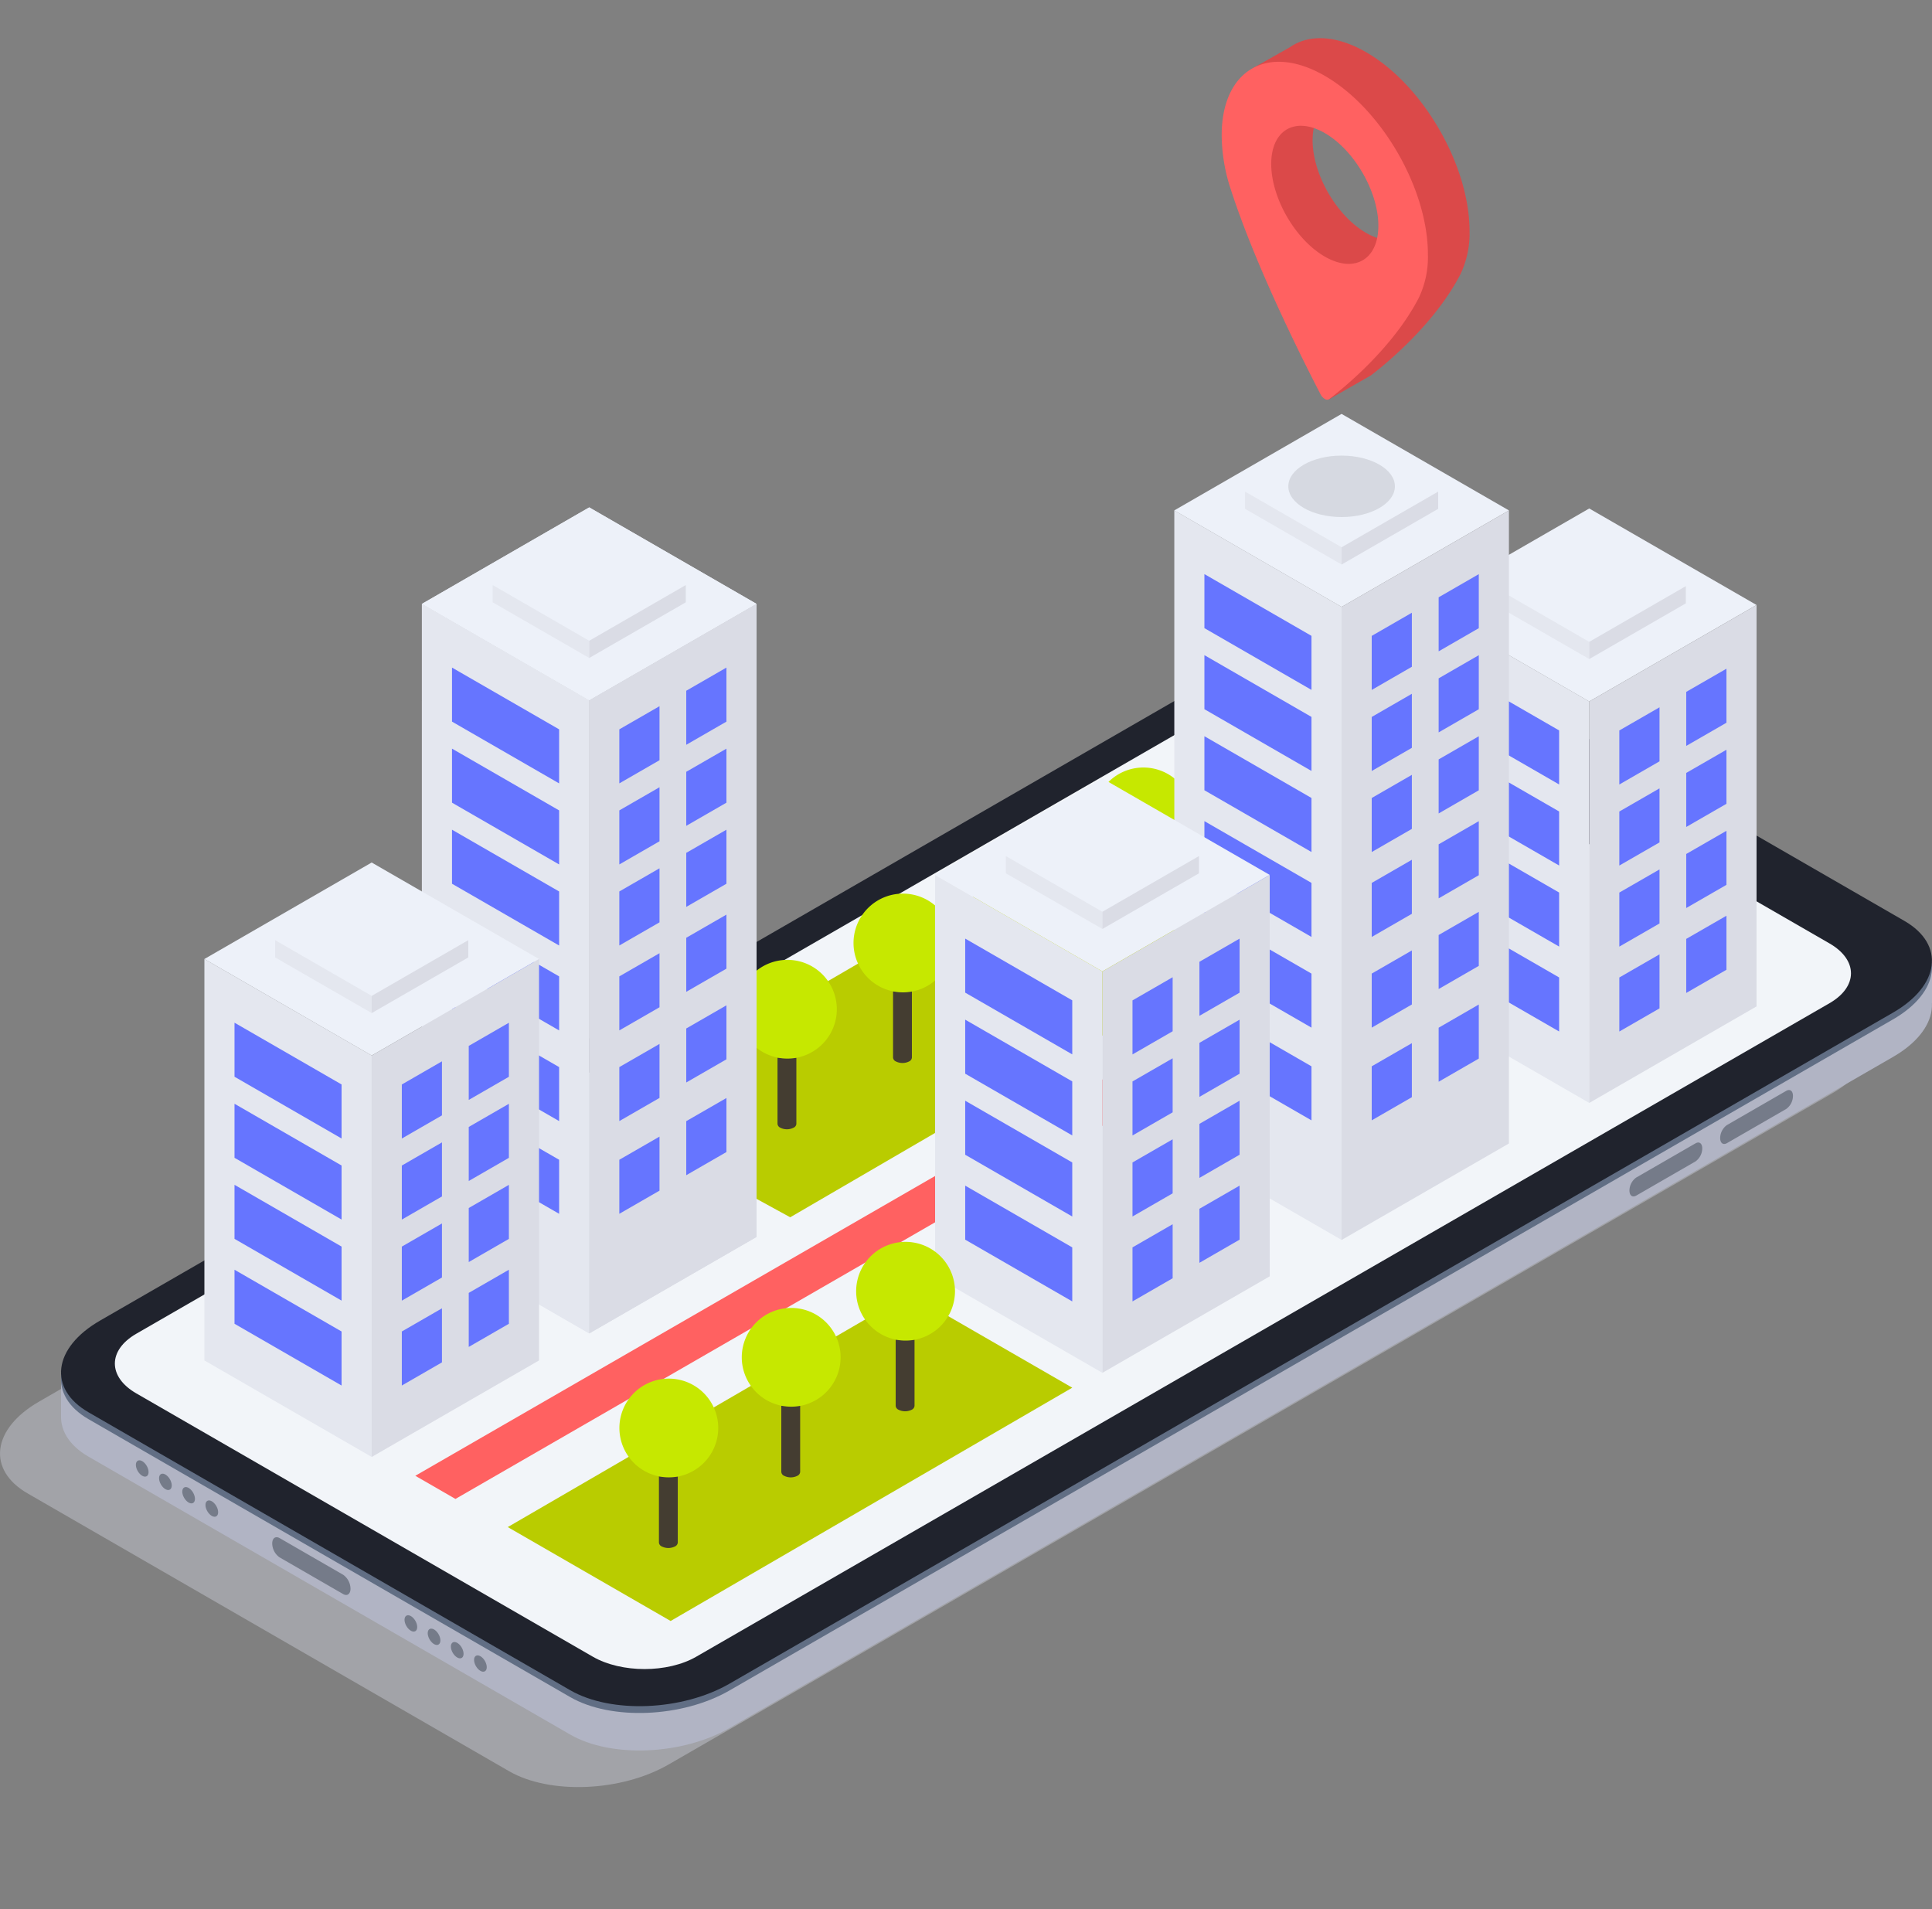 <svg width="253" height="250" fill="none" xmlns="http://www.w3.org/2000/svg"><rect width="100%" height="100%" fill="#808080" stroke="none"/><g clip-path="url(#clip0_439_27054)"><path opacity=".4" d="M66.686 231.933l-63.078-36.39c-5.344-3.083-4.676-8.466 1.518-12.024l152.351-87.872c6.174-3.538 15.504-3.943 20.848-.865l63.077 36.391c5.344 3.078 4.671 8.46-1.517 12.019L87.538 231.053c-6.178 3.559-15.509 3.948-20.852.88z" fill="#D6D8E5"/><path d="M74.675 227.126l-63.078-36.39c-5.343-3.078-4.67-8.46 1.519-12.019L165.462 90.86c6.173-3.537 15.504-3.947 20.847-.864l63.078 36.39c5.343 3.083 4.676 8.466-1.518 12.024L95.523 226.267c-6.173 3.558-15.504 3.942-20.847.859z" fill="#B1B4C4"/><path d="M7.99 185.455v-5.803l6.81 2.568-6.81 3.235zM253 131.395v-5.58l-5.419 3.488 5.419 2.092z" fill="#B1B4C4"/><path d="M74.675 222.219l-63.078-36.39c-5.343-3.083-4.67-8.466 1.519-12.024l152.346-87.857c6.173-3.538 15.504-3.942 20.847-.864l63.078 36.39c5.343 3.078 4.676 8.46-1.518 12.019L95.523 221.354c-6.173 3.559-15.504 3.948-20.847.865z" fill="#616E84"/><path d="M19.209 193.292c.324-.187.325-.791.003-1.349-.323-.559-.848-.86-1.172-.673-.325.187-.326.792-.003 1.35s.847.859 1.172.672zm3.036 1.752c.325-.187.326-.792.003-1.35s-.847-.86-1.172-.673c-.324.187-.325.792-.002 1.35.322.559.847.86 1.171.673zm3.039 1.752c.325-.187.326-.791.003-1.35-.323-.558-.847-.859-1.171-.672-.325.187-.326.791-.003 1.349.323.559.847.86 1.171.673zm3.037 1.751c.324-.187.325-.791.003-1.35-.323-.558-.848-.859-1.172-.672-.324.187-.325.791-.003 1.35.323.558.848.859 1.172.672zm26.069 15.034c.323-.187.325-.791.002-1.35-.323-.558-.847-.859-1.172-.672-.324.187-.325.791-.002 1.35.322.558.847.859 1.171.672zm3.035 1.751c.325-.187.326-.791.003-1.349-.322-.559-.847-.86-1.171-.673-.325.187-.326.792-.003 1.35s.847.86 1.172.672zm3.035 1.752c.324-.187.325-.791.002-1.349-.322-.559-.847-.86-1.171-.673-.324.187-.326.792-.003 1.35s.847.86 1.172.672zm3.036 1.752c.325-.187.326-.792.003-1.35s-.847-.86-1.172-.673c-.324.187-.325.792-.002 1.35.322.559.847.86 1.171.673zm-18.553-10.107l-8.339-4.812a2.275 2.275 0 01-.956-1.804c0-.702.425-1.011.956-.723l8.339 4.812a2.281 2.281 0 01.956 1.825c0 .682-.425 1.005-.956.702zm188.966-63.521l-7.757 4.473c-.506.283-.891 0-.891-.672a2.12 2.12 0 01.891-1.698l7.757-4.473c.506-.283.885 0 .885.672a2.118 2.118 0 01-.241.954c-.153.295-.374.55-.644.744zm-11.881 6.869l-7.757 4.473c-.506.283-.891 0-.891-.673a2.123 2.123 0 01.891-1.693l7.757-4.473c.506-.283.885 0 .885.673a2.113 2.113 0 01-.885 1.693z" fill="#757B89"/><path d="M74.675 221.319l-63.078-36.39c-5.343-3.078-4.67-8.461 1.519-12.019l152.346-87.852c6.173-3.538 15.504-3.947 20.847-.864l63.078 36.39c5.343 3.083 4.676 8.466-1.518 12.024L95.523 220.465c-6.173 3.558-15.504 3.942-20.847.854z" fill="#20232D"/><path d="M239.586 123.536l-24.627-14.202-.061.035c-2.909 1.678-7.625 1.678-10.535 0-2.909-1.678-2.909-4.397 0-6.065l.061-.035-24.627-14.203c-3.739-2.158-9.806-2.158-13.546 0L17.847 174.64c-3.74 2.158-3.74 5.655 0 7.808l59.784 34.48c3.744 2.158 9.806 2.158 13.545 0l148.41-85.572c3.739-2.163 3.739-5.661 0-7.819z" fill="#F2F5F9"/><path d="M211.048 107.378c1.562 0 2.828-.731 2.828-1.633s-1.266-1.632-2.828-1.632c-1.563 0-2.829.73-2.829 1.632 0 .902 1.266 1.633 2.829 1.633z" fill="#2B303F"/><path opacity=".1" d="M210.213 106.23a.503.503 0 01-.258-.782.503.503 0 01.258-.183 1.844 1.844 0 011.674 0 .503.503 0 01.258.782.503.503 0 01-.258.183 1.844 1.844 0 01-1.674 0z" fill="#fff"/><path d="M140.415 181.704l-52.594 30.548-21.328-12.297 52.599-30.548 21.323 12.297zm53.793-75.13l-90.726 52.816-24.84-13.585 90.721-52.817 24.845 13.586z" fill="#B9CC00"/><path d="M104.287 138.481h-2.47v8.673a.613.613 0 00.36.505 1.916 1.916 0 001.745 0 .6.6 0 00.365-.505v-8.673z" fill="#443D31"/><path d="M103.113 138.612a6.467 6.467 0 006.471-6.464 6.467 6.467 0 00-6.471-6.464 6.468 6.468 0 00-6.472 6.464 6.468 6.468 0 006.472 6.464z" fill="#C6E800"/><path d="M119.416 129.808h-2.469v8.668a.605.605 0 00.364.505 1.936 1.936 0 001.746 0 .607.607 0 00.359-.505v-8.668z" fill="#443D31"/><path d="M118.242 129.939a6.468 6.468 0 006.472-6.464 6.468 6.468 0 00-6.472-6.464 6.468 6.468 0 00-6.472 6.464 6.468 6.468 0 006.472 6.464z" fill="#C6E800"/><path d="M150.904 113.296h-2.469v8.673a.605.605 0 00.364.505 1.936 1.936 0 001.746 0 .61.61 0 00.359-.505v-8.673z" fill="#443D31"/><path d="M149.731 113.427a6.467 6.467 0 006.471-6.464 6.467 6.467 0 00-6.471-6.464 6.468 6.468 0 00-6.472 6.464 6.468 6.468 0 006.472 6.464z" fill="#C6E800"/><path d="M197.72 116.642L59.642 196.271l-5.257-3.033 138.077-79.629 5.258 3.033z" fill="#FF6161"/><path d="M208.113 144.415l-21.91-12.636V79.216l21.91 12.635v52.564z" fill="#E4E7EF"/><path d="M208.113 91.851l-21.91-12.635 21.91-12.636 21.909 12.636-21.909 12.635z" fill="#EDF1F9"/><path d="M204.171 102.717l-14.021-8.086v-7.076l14.021 8.087v7.075z" fill="#6675FF"/><path d="M230.023 131.779l-21.91 12.641V91.856l21.91-12.635v52.558z" fill="#DADCE5"/><path d="M217.317 99.69l-5.263 3.033v-7.076l5.263-3.033v7.076zm8.764-5.054l-5.263 3.032v-7.075l5.263-3.033v7.076zm-8.764 15.668l-5.263 3.032v-7.075l5.263-3.033v7.076zm8.764-5.054l-5.263 3.032v-7.076l5.263-3.032v7.076zm-8.764 15.668l-5.263 3.032v-7.076l5.263-3.032v7.076zm8.764-5.055l-5.263 3.033v-7.076l5.263-3.032v7.075zm-8.764 16.174l-5.263 3.032v-7.076l5.263-3.032v7.076zm8.764-5.054l-5.263 3.032v-7.076l5.263-3.032v7.076zm-21.91-13.652l-14.021-8.086v-7.076l14.021 8.086v7.076zm0 10.614l-14.021-8.087v-7.076l14.021 8.087v7.076zm0 11.119l-14.021-8.087v-7.075l14.021 8.086v7.076z" fill="#6675FF"/><path d="M208.113 86.296l-12.64-7.288V76.75l12.64 7.293v2.254z" fill="#E4E7EF"/><path d="M208.113 86.296l12.645-7.288V76.75l-12.645 7.293v2.254z" fill="#DADCE5"/><path d="M77.16 174.593l-21.91-12.635V79.074l21.91 12.635v82.884z" fill="#E4E7EF"/><path d="M77.16 91.71L55.25 79.073l21.91-12.635 21.91 12.635-21.91 12.635z" fill="#EDF1F9"/><path d="M73.213 102.576l-14.021-8.087v-7.076L73.213 95.5v7.076z" fill="#84A6F4"/><path d="M99.07 161.963l-21.91 12.635V91.709l21.91-12.635v82.889z" fill="#DADCE5"/><path d="M86.359 99.543l-5.257 3.033V95.5l5.257-3.032v7.075zm8.764-5.053l-5.257 3.032v-7.076l5.257-3.033v7.076zm-8.764 15.667l-5.257 3.033v-7.076l5.257-3.033v7.076zm8.764-5.054l-5.257 3.032v-7.075l5.257-3.033v7.076zm-8.764 15.668l-5.257 3.032v-7.075l5.257-3.033v7.076zm8.764-5.054l-5.257 3.032v-7.075l5.257-3.033v7.076zm-8.764 16.173l-5.257 3.033v-7.076l5.257-3.033v7.076zm8.764-5.054l-5.257 3.033v-7.076l5.257-3.033v7.076zm-8.764 16.926l-5.257 3.033v-7.071l5.257-3.032v7.07zm8.764-5.054l-5.257 3.033v-7.071l5.257-3.033v7.071zm-8.764 17.195l-5.257 3.032v-7.076l5.257-3.032v7.076zm8.764-5.054l-5.257 3.032v-7.076l5.257-3.032v7.076zm-21.91-37.659l-14.021-8.087v-7.076l14.021 8.087v7.076zm0 10.614l-14.021-8.087v-7.076l14.021 8.087v7.076zm0 11.119l-14.021-8.087v-7.076l14.021 8.087v7.076zm0 11.872l-14.021-8.087v-7.071l14.021 8.087v7.071zm0 12.14l-14.021-8.086v-7.076l14.021 8.086v7.076z" fill="#84A6F4"/><path d="M77.16 86.155l-12.645-7.288v-2.26l12.645 7.294v2.254z" fill="#E4E7EF"/><path d="M77.16 86.155l12.645-7.288v-2.26L77.16 83.902v2.254z" fill="#DADCE5"/><path d="M77.16 174.593l-21.91-12.635V79.074l21.91 12.635v82.884z" fill="#E4E7EF"/><path d="M77.16 91.71L55.25 79.073l21.91-12.635 21.91 12.635-21.91 12.635z" fill="#EDF1F9"/><path d="M73.218 102.576l-14.026-8.087v-7.076L73.218 95.5v7.076z" fill="#6675FF"/><path d="M99.07 161.963l-21.91 12.635V91.709l21.91-12.635v82.889z" fill="#DADCE5"/><path d="M86.364 99.543l-5.262 3.033V95.5l5.262-3.032v7.075zm8.764-5.053l-5.262 3.032v-7.076l5.262-3.033v7.076zm-8.764 15.667l-5.262 3.033v-7.076l5.262-3.033v7.076zm8.764-5.054l-5.262 3.032v-7.075l5.262-3.033v7.076zm-8.764 15.668l-5.262 3.032v-7.075l5.262-3.033v7.076zm8.764-5.054l-5.262 3.032v-7.075l5.262-3.033v7.076zm-8.764 16.173l-5.262 3.033v-7.076l5.262-3.033v7.076zm8.764-5.054l-5.262 3.033v-7.076l5.262-3.033v7.076zm-8.764 16.926l-5.262 3.033v-7.071l5.262-3.032v7.07zm8.764-5.054l-5.262 3.033v-7.071l5.262-3.033v7.071zm-8.764 17.195l-5.262 3.032v-7.076l5.262-3.032v7.076zm8.764-5.054l-5.262 3.032v-7.076l5.262-3.032v7.076zm-21.91-37.659l-14.026-8.087v-7.076l14.026 8.087v7.076zm0 10.614l-14.026-8.087v-7.076l14.026 8.087v7.076zm0 11.119l-14.026-8.087v-7.076l14.026 8.087v7.076zm0 11.872l-14.026-8.087v-7.071l14.026 8.087v7.071zm0 12.14l-14.026-8.086v-7.076l14.026 8.086v7.076z" fill="#6675FF"/><path d="M77.16 86.155l-12.645-7.288v-2.26l12.645 7.294v2.254z" fill="#E4E7EF"/><path d="M77.16 86.155l12.645-7.288v-2.26L77.16 83.902v2.254z" fill="#DADCE5"/><path d="M175.688 162.357l-21.909-12.636V66.833l21.909 12.635v82.889z" fill="#E4E7EF"/><path d="M175.688 79.468l-21.915-12.635 21.91-12.636 21.915 12.636-21.91 12.635z" fill="#EDF1F9"/><path d="M171.741 90.335l-14.021-8.087v-7.076l14.021 8.087v7.076z" fill="#6675FF"/><path d="M197.598 149.726l-21.915 12.636V79.473l21.915-12.635v82.888z" fill="#DADCE5"/><path d="M184.887 87.307l-5.257 3.033v-7.076l5.257-3.033v7.076zm8.764-5.054l-5.257 3.033V78.21l5.257-3.033v7.076zm-8.764 15.668l-5.257 3.033v-7.076l5.257-3.033v7.076zm8.764-5.054l-5.257 3.032v-7.076l5.257-3.032v7.076zm-8.764 15.668l-5.257 3.032v-7.076l5.257-3.032v7.076zm8.764-5.054l-5.257 3.032v-7.076l5.257-3.032v7.076zm-8.764 16.173l-5.257 3.032v-7.075l5.257-3.033v7.076zm8.764-5.054l-5.257 3.032v-7.076l5.257-3.032v7.076zm-8.764 16.926l-5.257 3.033v-7.076l5.257-3.033v7.076zm8.764-5.054l-5.257 3.033v-7.076l5.257-3.033v7.076zm-8.764 17.194l-5.257 3.033v-7.076l5.257-3.032v7.075zm8.764-5.054l-5.257 3.033v-7.076l5.257-3.038v7.081zm-21.91-37.664l-14.021-8.086v-7.076l14.021 8.087v7.075zm0 10.614l-14.021-8.086V96.4l14.021 8.086v7.076zm0 11.12l-14.021-8.087v-7.076l14.021 8.087v7.076zm0 11.877l-14.021-8.087v-7.076l14.021 8.087v7.076zm0 12.14l-14.021-8.087v-7.081l14.021 8.092v7.076z" fill="#6675FF"/><path d="M175.688 73.919l-12.645-7.293V64.37l12.645 7.288v2.26z" fill="#E4E7EF"/><path d="M175.688 73.919l12.645-7.293V64.37l-12.645 7.288v2.26z" fill="#DADCE5"/><path d="M48.677 190.771l-21.91-12.635v-52.563l21.91 12.635v52.563z" fill="#E4E7EF"/><path d="M48.677 138.208l-21.91-12.636 21.905-12.635 21.915 12.635-21.91 12.636z" fill="#EDF1F9"/><path d="M44.73 149.074l-14.02-8.086v-7.076l14.02 8.087v7.075z" fill="#6675FF"/><path d="M70.587 178.136l-21.91 12.636v-52.559l21.91-12.635v52.558z" fill="#DADCE5"/><path d="M57.876 146.047l-5.257 3.033v-7.076l5.257-3.033v7.076zm8.764-5.054l-5.257 3.032v-7.075l5.257-3.033v7.076zm-8.764 15.668l-5.257 3.032v-7.076l5.257-3.032v7.076zm8.764-5.054l-5.257 3.032v-7.076l5.257-3.032v7.076zm-8.764 15.668l-5.257 3.032v-7.076l5.257-3.032v7.076zm8.764-5.055l-5.257 3.033v-7.076l5.257-3.032v7.075zm-8.764 16.169l-5.257 3.032v-7.076l5.257-3.032v7.076zm8.764-5.054l-5.257 3.032v-7.076l5.257-3.032v7.076zm-21.91-13.647l-14.02-8.087v-7.075l14.02 8.086v7.076zm0 10.614l-14.02-8.087v-7.076l14.02 8.087v7.076zm0 11.119l-14.02-8.086v-7.076l14.02 8.086v7.076z" fill="#6675FF"/><path d="M48.677 132.653l-12.645-7.288v-2.259l12.645 7.293v2.254z" fill="#E4E7EF"/><path d="M48.677 132.653l12.645-7.288v-2.259l-12.645 7.293v2.254z" fill="#DADCE5"/><path d="M144.362 179.758l-21.91-12.635v-52.564l21.91 12.636v52.563z" fill="#E4E7EF"/><path d="M144.362 127.195l-21.915-12.635 21.91-12.636 21.915 12.636-21.91 12.635z" fill="#EDF1F9"/><path d="M140.415 138.061l-14.021-8.086v-7.076l14.021 8.087v7.075z" fill="#6675FF"/><path d="M166.272 167.123l-21.91 12.635V127.2l21.91-12.636v52.559z" fill="#DADCE5"/><path d="M153.561 135.034l-5.258 3.032v-7.075l5.258-3.033v7.076zm8.764-5.054l-5.258 3.032v-7.076l5.258-3.032v7.076zm-8.764 15.668l-5.258 3.032v-7.076l5.258-3.032v7.076zm8.764-5.055l-5.258 3.033v-7.076l5.258-3.032v7.075zm-8.764 15.664l-5.258 3.032v-7.076l5.258-3.032v7.076zm8.764-5.055l-5.258 3.033v-7.076l5.258-3.033v7.076zm-8.764 16.174l-5.258 3.032v-7.076l5.258-3.032v7.076zm8.764-5.055l-5.258 3.033v-7.076l5.258-3.032v7.075zm-21.91-13.646l-14.021-8.086v-7.076l14.021 8.086v7.076zm0 10.614l-14.021-8.087v-7.076l14.021 8.087v7.076zm0 11.119l-14.021-8.087v-7.075l14.021 8.086v7.076z" fill="#6675FF"/><path d="M144.362 121.64l-12.645-7.288v-2.259l12.645 7.293v2.254z" fill="#E4E7EF"/><path d="M144.362 121.64l12.645-7.288v-2.259l-12.645 7.293v2.254z" fill="#DADCE5"/><path d="M119.76 175.407h-2.469v8.673a.613.613 0 00.364.505 1.936 1.936 0 001.746 0 .615.615 0 00.359-.505v-8.673z" fill="#443D31"/><path d="M118.586 175.538a6.468 6.468 0 006.472-6.464 6.468 6.468 0 00-6.472-6.464 6.467 6.467 0 00-6.471 6.464 6.467 6.467 0 006.471 6.464z" fill="#C6E800"/><path d="M104.783 184.06h-2.47v8.673c.01.109.048.214.112.303a.617.617 0 00.253.202 1.928 1.928 0 001.745 0 .612.612 0 00.36-.505v-8.673z" fill="#443D31"/><path d="M103.608 184.191a6.468 6.468 0 006.472-6.464 6.468 6.468 0 00-6.472-6.465 6.468 6.468 0 00-6.471 6.465 6.468 6.468 0 006.471 6.464z" fill="#C6E800"/><path d="M88.757 193.314h-2.469v8.668a.618.618 0 00.36.505 1.943 1.943 0 001.75 0 .622.622 0 00.36-.505v-8.668z" fill="#443D31"/><path d="M87.584 193.445a6.468 6.468 0 006.471-6.464 6.468 6.468 0 00-6.471-6.464 6.468 6.468 0 00-6.472 6.464 6.468 6.468 0 006.472 6.464z" fill="#C6E800"/><path d="M178.901 6.835c-3.43-1.977-6.578-2.3-8.946-1.239a6.337 6.337 0 00-1.052.597l-4.807 2.714s.916.627 1.953 1.309a13.98 13.98 0 00-.653 4.387c.007 1.53.177 3.055.506 4.549l-1.391.106c0 .141 2.201 11.73 2.454 12.195.253.466 4.372 5.414 4.478 5.373.248-.364.474-.742.678-1.132a216.861 216.861 0 004.554 9.537l-4.2 1.93 1.518 5.151 5.429-3.098a.436.436 0 00.086-.046c1.903-1.455 8.375-6.717 11.755-13.292a12.4 12.4 0 001.179-5.676c-.036-8.592-6.092-19.07-13.541-23.365zm0 23.663c-3.866-2.229-7.013-7.672-7.013-12.13 0-3.725 2.196-5.595 5.166-4.816l-.587.262c.395.465 6.862 11.797 7.15 13.025a9.34 9.34 0 001.518 2.83c-1.138 1.956-3.481 2.406-6.234.83z" fill="#DB4949"/><path d="M173.482 9.928c-7.443-4.296-13.5-.799-13.5 7.788.024 2.394.422 4.77 1.179 7.04 3.375 10.468 9.867 23.205 11.754 26.849.128.258.324.476.567.631a.508.508 0 00.572.026c1.902-1.456 8.379-6.717 11.754-13.293a12.384 12.384 0 001.179-5.666c0-8.592-6.057-19.08-13.505-23.375zm0 23.669c-3.866-2.234-7.013-7.678-7.013-12.13 0-4.453 3.147-6.273 7.013-4.044s7.018 7.672 7.018 12.13c0 4.458-3.147 6.277-7.018 4.043z" fill="#FF6161"/><path opacity=".1" d="M175.688 67.702c3.854 0 6.978-1.801 6.978-4.023 0-2.222-3.124-4.023-6.978-4.023-3.854 0-6.978 1.801-6.978 4.023 0 2.222 3.124 4.023 6.978 4.023z" fill="#000"/></g><defs><clipPath id="clip0_439_27054"><path fill="#fff" transform="translate(0 5)" d="M0 0h253v229H0z"/></clipPath></defs></svg>